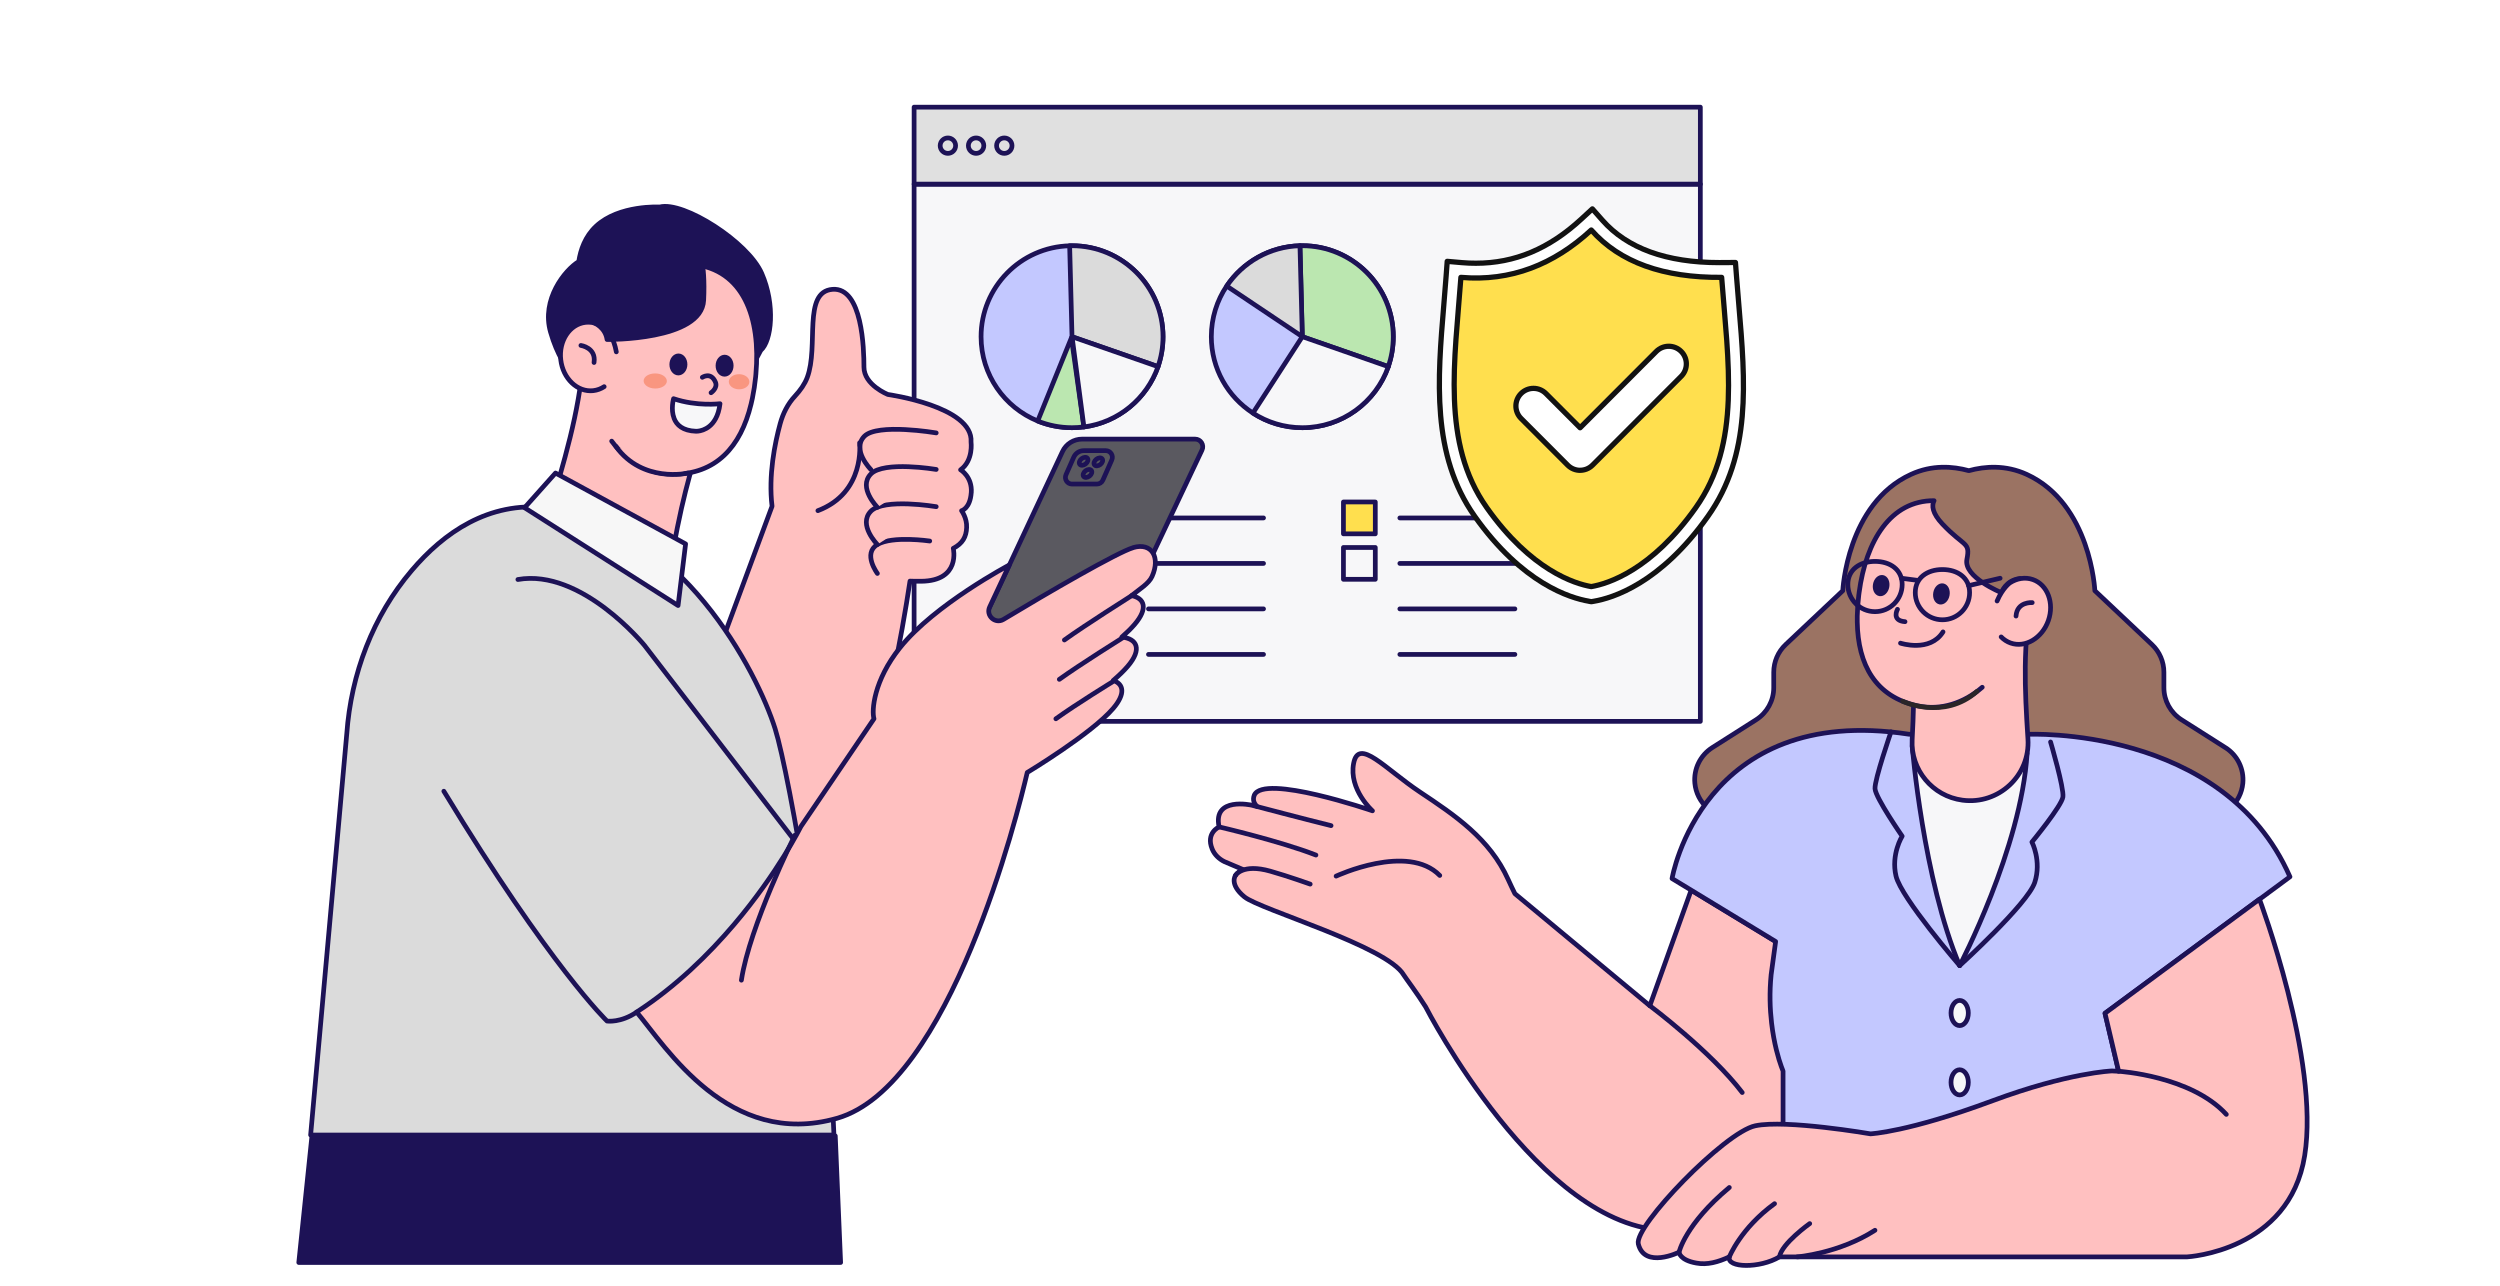 <svg width="700" height="360" viewBox="0 0 700 360" fill="none" xmlns="http://www.w3.org/2000/svg">
<path d="M623.091 209.327L610.834 201.537C607.76 199.589 605.892 196.197 605.892 192.553V188.234C605.892 185.305 604.686 182.496 602.553 180.482L586.561 165.404C586.561 165.404 585.434 141.024 567.468 132.823C561.571 130.133 555.795 130.544 551.276 131.789C546.745 130.544 540.981 130.12 535.085 132.823C517.118 141.024 515.979 165.404 515.979 165.404L499.986 180.482C497.853 182.496 496.647 185.292 496.647 188.234V192.553C496.647 196.197 494.779 199.589 491.705 201.537L479.449 209.327C476.07 211.474 474.189 215.33 474.56 219.305C475.076 224.777 479.661 228.95 485.16 228.95H617.393C622.892 228.95 627.476 224.777 627.993 219.305C628.364 215.316 626.483 211.461 623.104 209.327H623.091Z" fill="#9B7363" stroke="#1D1256" stroke-width="1.325" stroke-linecap="round" stroke-linejoin="round"/>
<path d="M497.177 263.611L473.526 249.249L461.946 281.618L424.17 250.229C423.561 248.997 422.938 247.698 422.289 246.267C417.122 234.793 407.343 228.274 397.565 221.755C387.786 215.236 380.406 206.425 379.015 213.739C377.61 221.066 384.288 227.029 384.288 227.029C384.288 227.029 353.748 216.548 351.19 222.669C350.687 224.008 351.151 225.001 352.025 225.863L350.488 225.452C350.488 225.452 339.491 222.961 341.346 231.547C341.346 231.547 337.556 233.19 339.411 237.721C340.047 239.298 341.332 240.53 342.869 241.272L348.116 243.498C347.189 243.856 346.473 244.399 345.943 245.115C345.943 245.115 344.088 247.566 348.448 251.13C352.807 254.694 388.436 264.95 393.06 273.019C393.391 273.602 396.863 278.199 399.168 281.909C399.46 282.479 431.246 344.104 466.822 344.488C502.57 344.873 526.433 286.414 526.433 286.414L497.164 263.625L497.177 263.611Z" fill="#FFC0C0" stroke="#1D1256" stroke-width="1.325" stroke-linecap="round" stroke-linejoin="round"/>
<path d="M641.177 245.487C622.534 203.008 567.627 205.605 567.627 205.605L534.475 205.578C476.454 196.74 468.173 245.99 468.173 245.99L497.177 263.626L495.918 272.901C495.415 277.949 495.587 282.533 496.038 286.416C496.713 292.259 498.025 296.565 498.754 298.579C498.847 298.857 498.939 299.096 499.019 299.281L499.165 299.665C499.218 299.811 499.257 299.877 499.257 299.877V321.634H598.327L589.409 283.726L641.19 245.5L641.177 245.487Z" fill="#C3C8FF" stroke="#1D1256" stroke-width="1.325" stroke-linecap="round" stroke-linejoin="round"/>
<path d="M535.416 208.916C535.416 208.916 538.503 246.294 548.706 270.369C548.706 270.369 565.931 237.575 567.587 210.97L535.416 208.916Z" fill="#F7F7F9" stroke="#1D1256" stroke-width="1.325" stroke-linecap="round" stroke-linejoin="round"/>
<path d="M535.628 186.829C535.628 186.829 536.198 192.726 535.403 207.075C534.939 215.542 541.087 222.935 549.487 224.048C559.637 225.387 568.488 217.119 567.825 206.903C566.885 192.553 566.394 180.417 568.965 167.034L535.615 186.829H535.628Z" fill="#FFC0C0" stroke="#1D1256" stroke-width="1.325" stroke-linecap="round" stroke-linejoin="round"/>
<path d="M555.026 192.435C549.912 196.847 543.459 199.033 536.9 197.629C525.161 195.098 520.219 186.194 520.033 174.163C520.02 173.607 520.02 173.037 520.033 172.467C520.073 170.546 520.219 168.572 520.47 166.531C520.484 166.412 520.497 166.293 520.523 166.174C520.537 166.107 520.55 166.015 520.55 165.935C522.484 151.374 529.374 140.138 541.538 140.191C540.849 141.529 540.968 143.636 543.923 146.763C550.071 153.255 551.714 151.625 550.733 156.62C549.726 161.602 560.405 165.948 560.405 165.948C560.405 165.948 561.532 162.45 565.613 161.973C566.05 165.18 566.023 168.598 565.586 172.123" fill="#FFC0C0"/>
<path d="M555.026 192.435C549.912 196.847 543.459 199.033 536.9 197.629C525.161 195.098 520.219 186.194 520.033 174.163C520.02 173.607 520.02 173.037 520.033 172.467C520.073 170.546 520.219 168.572 520.47 166.531C520.484 166.412 520.497 166.293 520.523 166.174C520.537 166.107 520.55 166.015 520.55 165.935C522.484 151.374 529.374 140.138 541.538 140.191C540.849 141.529 540.968 143.636 543.923 146.763C550.071 153.255 551.714 151.625 550.733 156.62C549.726 161.602 560.405 165.948 560.405 165.948C560.405 165.948 561.532 162.45 565.613 161.973C566.05 165.18 566.023 168.598 565.586 172.123" stroke="#1D1256" stroke-width="1.325" stroke-linecap="round" stroke-linejoin="round"/>
<path d="M532.143 180.086C532.143 180.086 540.358 182.789 544.042 176.933" stroke="#1D1256" stroke-width="1.325" stroke-linecap="round" stroke-linejoin="round"/>
<path d="M532.726 196.344C532.726 196.344 544.214 201.87 553.582 193.575" stroke="#2A2628" stroke-width="1.325" stroke-linecap="round" stroke-linejoin="round"/>
<path d="M525.094 163.67C524.869 164.929 525.399 166.081 526.3 166.254C527.201 166.413 528.115 165.525 528.341 164.266C528.566 163.007 528.036 161.855 527.135 161.682C526.234 161.523 525.32 162.411 525.094 163.67Z" fill="#1D1256" stroke="#1D1256" stroke-width="1.325" stroke-linecap="round" stroke-linejoin="round"/>
<path d="M541.975 166.002C541.75 167.261 542.28 168.413 543.181 168.586C544.082 168.745 544.996 167.857 545.221 166.598C545.446 165.34 544.916 164.187 544.015 164.015C543.114 163.856 542.2 164.743 541.975 166.002Z" fill="#1D1256" stroke="#1D1256" stroke-width="1.325" stroke-linecap="round" stroke-linejoin="round"/>
<path d="M560.326 178.337C561.055 179.092 561.956 179.688 562.976 180.046C567.083 181.49 571.813 178.668 573.536 173.765C575.258 168.863 573.311 163.709 569.203 162.278C567.044 161.523 564.712 161.933 562.737 163.219C562.737 163.219 560.71 164.676 559.186 168.28" fill="#FFC0C0"/>
<path d="M560.326 178.337C561.055 179.092 561.956 179.688 562.976 180.046C567.083 181.49 571.813 178.668 573.536 173.765C575.258 168.863 573.311 163.709 569.203 162.278C567.044 161.523 564.712 161.933 562.737 163.219C562.737 163.219 560.71 164.676 559.186 168.28" stroke="#1D1256" stroke-width="1.325" stroke-linecap="round" stroke-linejoin="round"/>
<path d="M569.018 168.732C569.018 168.732 564.778 168.387 564.486 172.495" stroke="#1D1256" stroke-width="1.325" stroke-linecap="round" stroke-linejoin="round"/>
<path d="M532.607 163.656C532.607 167.857 529.202 171.262 525.002 171.262C520.802 171.262 517.396 167.857 517.396 163.656C517.396 159.456 520.802 157.19 525.002 157.19C529.202 157.19 532.607 159.456 532.607 163.656Z" stroke="#1D1256" stroke-width="1.325" stroke-linecap="round" stroke-linejoin="round"/>
<path d="M551.488 165.936C551.488 170.136 548.083 173.541 543.883 173.541C539.683 173.541 536.277 170.136 536.277 165.936C536.277 161.735 539.683 159.47 543.883 159.47C548.083 159.47 551.488 161.735 551.488 165.936Z" stroke="#1D1256" stroke-width="1.325" stroke-linecap="round" stroke-linejoin="round"/>
<path d="M532.395 161.908L536.834 162.491" stroke="#1D1256" stroke-width="1.325" stroke-linecap="round" stroke-linejoin="round"/>
<path d="M551.223 163.975L560.034 161.908" stroke="#1D1256" stroke-width="1.325" stroke-linecap="round" stroke-linejoin="round"/>
<path d="M531.296 170.613C531.296 170.613 529.52 173.78 533.402 174.071" stroke="#1D1256" stroke-width="1.325" stroke-linecap="round" stroke-linejoin="round"/>
<path d="M632.657 251.769L589.396 283.714L593.212 299.958C592.603 299.919 591.993 299.879 591.357 299.866C591.357 299.866 579.273 300.276 557.862 308.226C534.171 317.024 523.73 317.475 523.73 317.475C523.73 317.475 500.013 313.407 491.467 315.222C482.92 317.037 457.507 343.299 458.726 348.294C460.449 355.356 470.121 350.626 470.121 350.626C470.121 350.626 470.32 352.852 474.997 353.66C477.978 354.23 481.065 353.395 484.206 351.924C483.437 355.051 492.752 355.21 498.251 351.924H612.425C612.425 351.924 641.044 350.374 645.311 323.57C649.577 296.765 632.644 251.769 632.644 251.769H632.657Z" fill="#FFC0C0" stroke="#1D1256" stroke-width="1.325" stroke-linecap="round" stroke-linejoin="round"/>
<path d="M470.121 350.638C470.121 350.638 471.83 342.807 484.206 332.499L470.121 350.638Z" fill="#FFC0C0"/>
<path d="M470.121 350.638C470.121 350.638 471.83 342.807 484.206 332.499" stroke="#1D1256" stroke-width="1.325" stroke-linecap="round" stroke-linejoin="round"/>
<path d="M484.219 351.924C484.219 351.924 487.386 343.908 496.872 337.031L484.219 351.924Z" fill="#FFC0C0"/>
<path d="M484.219 351.924C484.219 351.924 487.386 343.908 496.872 337.031" stroke="#1D1256" stroke-width="1.325" stroke-linecap="round" stroke-linejoin="round"/>
<path d="M503.246 351.925C503.246 351.925 514.919 350.971 524.989 344.479L503.246 351.925Z" fill="#FFC0C0"/>
<path d="M503.246 351.925C503.246 351.925 514.919 350.971 524.989 344.479" stroke="#1D1256" stroke-width="1.325" stroke-linecap="round" stroke-linejoin="round"/>
<path d="M506.717 342.607C506.717 342.607 498.847 348.199 498.25 351.922L506.717 342.607Z" fill="#FFC0C0"/>
<path d="M506.717 342.607C506.717 342.607 498.847 348.199 498.25 351.922" stroke="#1D1256" stroke-width="1.325" stroke-linecap="round" stroke-linejoin="round"/>
<path d="M593.225 299.957C593.225 299.957 613.445 301.202 623.369 312.028" stroke="#1D1256" stroke-width="1.325" stroke-linecap="round" stroke-linejoin="round"/>
<path d="M345.943 245.101C345.943 245.101 347.891 241.709 355.709 243.935C360.69 245.352 366.852 247.552 366.852 247.552" fill="#FFC0C0"/>
<path d="M345.943 245.101C345.943 245.101 347.891 241.709 355.709 243.935C360.69 245.352 366.852 247.552 366.852 247.552" stroke="#1D1256" stroke-width="1.325" stroke-linecap="round" stroke-linejoin="round"/>
<path d="M341.346 231.532C341.346 231.532 358.517 235.534 368.455 239.416L341.346 231.532Z" fill="#FFC0C0"/>
<path d="M341.346 231.532C341.346 231.532 358.517 235.534 368.455 239.416" stroke="#1D1256" stroke-width="1.325" stroke-linecap="round" stroke-linejoin="round"/>
<path d="M352.025 225.85C352.025 225.85 364.838 229.242 372.695 231.176L352.025 225.85Z" fill="#FFC0C0"/>
<path d="M352.025 225.85C352.025 225.85 364.838 229.242 372.695 231.176" stroke="#1D1256" stroke-width="1.325" stroke-linecap="round" stroke-linejoin="round"/>
<path d="M374.113 245.313C374.113 245.313 394.173 235.958 403.13 245.127L374.113 245.313Z" fill="#FFC0C0"/>
<path d="M374.113 245.313C374.113 245.313 394.173 235.958 403.13 245.127" stroke="#1D1256" stroke-width="1.325" stroke-linecap="round" stroke-linejoin="round"/>
<path d="M461.959 281.606C461.959 281.606 479.051 294.393 487.823 305.907" stroke="#1D1256" stroke-width="1.325" stroke-linecap="round" stroke-linejoin="round"/>
<path d="M548.706 270.369C548.706 270.369 532.342 251.448 530.885 245.313C529.44 239.179 532.607 234.13 532.607 234.13C532.607 234.13 525.134 223.358 525.002 220.828C524.856 218.31 529.48 204.928 529.48 204.928" stroke="#1D1256" stroke-width="1.325" stroke-linecap="round" stroke-linejoin="round"/>
<path d="M548.706 270.37C548.706 270.37 567.786 253.065 569.733 247.063C571.681 241.061 568.938 235.774 568.938 235.774C568.938 235.774 577.273 225.652 577.617 223.147C577.962 220.643 574.159 207.751 574.159 207.751" stroke="#1D1256" stroke-width="1.325" stroke-linecap="round" stroke-linejoin="round"/>
<path d="M551.131 283.646C551.131 285.593 550.044 287.17 548.706 287.17C547.368 287.17 546.281 285.593 546.281 283.646C546.281 281.698 547.368 280.121 548.706 280.121C550.044 280.121 551.131 281.698 551.131 283.646Z" fill="#F7F7F9" stroke="#1D1256" stroke-width="1.325" stroke-linecap="round" stroke-linejoin="round"/>
<path d="M551.131 303.057C551.131 305.004 550.044 306.581 548.706 306.581C547.368 306.581 546.281 305.004 546.281 303.057C546.281 301.109 547.368 299.532 548.706 299.532C550.044 299.532 551.131 301.109 551.131 303.057Z" fill="#F7F7F9" stroke="#1D1256" stroke-width="1.325" stroke-linecap="round" stroke-linejoin="round"/>
<g filter="url(#filter0_d_411_8011)">
<path d="M470.094 45.557H249.948V195.982H470.094V45.557Z" fill="#F7F7F9" stroke="#1D1256" stroke-width="1.325" stroke-linecap="round" stroke-linejoin="round"/>
<path d="M470.094 24H249.948V45.557H470.094V24Z" fill="#E0E0E0" stroke="#1D1256" stroke-width="1.325" stroke-linecap="round" stroke-linejoin="round"/>
<path d="M261.568 34.785C261.568 35.977 260.601 36.944 259.409 36.944C258.216 36.944 257.249 35.977 257.249 34.785C257.249 33.592 258.216 32.625 259.409 32.625C260.601 32.625 261.568 33.592 261.568 34.785Z" fill="#E0E0E0" stroke="#1D1256" stroke-width="1.325" stroke-linecap="round" stroke-linejoin="round"/>
<path d="M269.465 34.785C269.465 35.977 268.498 36.944 267.305 36.944C266.113 36.944 265.146 35.977 265.146 34.785C265.146 33.592 266.113 32.625 267.305 32.625C268.498 32.625 269.465 33.592 269.465 34.785Z" fill="#E0E0E0" stroke="#1D1256" stroke-width="1.325" stroke-linecap="round" stroke-linejoin="round"/>
<path d="M277.362 34.785C277.362 35.977 276.395 36.944 275.202 36.944C274.01 36.944 273.043 35.977 273.043 34.785C273.043 33.592 274.01 32.625 275.202 32.625C276.395 32.625 277.362 33.592 277.362 34.785Z" fill="#E0E0E0" stroke="#1D1256" stroke-width="1.325" stroke-linecap="round" stroke-linejoin="round"/>
<path d="M384.116 88.26C384.116 91.202 383.626 94.011 382.725 96.647C379.24 106.598 369.78 113.753 358.65 113.753C353.549 113.753 348.805 112.242 344.817 109.659C337.808 105.114 333.171 97.244 333.171 88.26C333.171 83.026 334.747 78.124 337.477 74.083C341.955 67.458 349.428 63.032 357.988 62.807C358.2 62.794 358.412 62.794 358.65 62.794C372.721 62.794 384.116 74.202 384.116 88.26Z" fill="#C3C8FF" stroke="#1D1256" stroke-width="1.325" stroke-linecap="round" stroke-linejoin="round"/>
<path d="M384.116 88.273C384.116 91.201 383.626 94.023 382.712 96.647L358.637 88.273L357.974 62.807C358.199 62.807 358.411 62.807 358.637 62.807C372.708 62.807 384.116 74.215 384.116 88.286V88.273Z" fill="#BBE7B0" stroke="#1D1256" stroke-width="1.325" stroke-linecap="round" stroke-linejoin="round"/>
<path d="M358.65 88.273L337.49 74.096C341.955 67.471 349.455 63.032 357.988 62.807L358.65 88.26V88.273Z" fill="#DBDBDB" stroke="#1D1256" stroke-width="1.325" stroke-linecap="round" stroke-linejoin="round"/>
<path d="M319.642 88.272C319.642 91.201 319.152 94.01 318.251 96.646C315.124 105.59 307.174 112.268 297.502 113.54C296.415 113.686 295.302 113.752 294.176 113.752C290.771 113.752 287.551 113.089 284.57 111.884C275.269 108.107 268.697 98.952 268.697 88.286C268.697 74.439 279.747 63.177 293.514 62.819H294.176C308.248 62.819 319.642 74.214 319.642 88.286V88.272Z" fill="#C3C8FF" stroke="#1D1256" stroke-width="1.325" stroke-linecap="round" stroke-linejoin="round"/>
<path d="M319.642 88.273C319.642 91.201 319.152 94.023 318.238 96.647L294.163 88.273L293.5 62.807C293.726 62.807 293.938 62.807 294.163 62.807C308.234 62.807 319.642 74.215 319.642 88.286V88.273Z" fill="#DBDBDB" stroke="#1D1256" stroke-width="1.325" stroke-linecap="round" stroke-linejoin="round"/>
<path d="M297.489 113.529C296.402 113.675 295.289 113.754 294.163 113.754C290.771 113.754 287.525 113.092 284.557 111.886L293.991 88.593L297.489 113.542V113.529Z" fill="#BBE7B0" stroke="#1D1256" stroke-width="1.325" stroke-linecap="round" stroke-linejoin="round"/>
<path d="M318.251 96.648C315.124 105.591 307.174 112.269 297.502 113.541L294.176 88.287L318.251 96.661V96.648Z" fill="#F7F7F9" stroke="#1D1256" stroke-width="1.325" stroke-linecap="round" stroke-linejoin="round"/>
<path d="M382.725 96.662C379.24 106.6 369.78 113.754 358.65 113.754C353.549 113.754 348.805 112.244 344.817 109.66L358.65 88.262L382.712 96.649H382.725V96.662Z" fill="#F7F7F9" stroke="#1D1256" stroke-width="1.325" stroke-linecap="round" stroke-linejoin="round"/>
<path d="M306.724 134.556H297.807V143.473H306.724V134.556Z" fill="#DBDBDB" stroke="#1D1256" stroke-width="1.325" stroke-linecap="round" stroke-linejoin="round"/>
<path d="M379.081 134.556H370.164V143.473H379.081V134.556Z" fill="#FFDF4E" stroke="#1D1256" stroke-width="1.325" stroke-linecap="round" stroke-linejoin="round"/>
<path d="M306.724 147.291H297.807V156.208H306.724V147.291Z" fill="#C3C8FF" stroke="#1D1256" stroke-width="1.325" stroke-linecap="round" stroke-linejoin="round"/>
<path d="M306.724 160.036H297.807V168.953H306.724V160.036Z" fill="#BBE7B0" stroke="#1D1256" stroke-width="1.325" stroke-linecap="round" stroke-linejoin="round"/>
<path d="M306.724 172.769H297.807V181.686H306.724V172.769Z" fill="#F7F7F9" stroke="#1D1256" stroke-width="1.325" stroke-linecap="round" stroke-linejoin="round"/>
<path d="M379.081 147.291H370.164V156.208H379.081V147.291Z" fill="#F7F7F9" stroke="#1D1256" stroke-width="1.325" stroke-linecap="round" stroke-linejoin="round"/>
<path d="M315.575 139.022H347.785" stroke="#1D1256" stroke-width="1.325" stroke-linecap="round" stroke-linejoin="round"/>
<path d="M315.575 151.755H347.785" stroke="#1D1256" stroke-width="1.325" stroke-linecap="round" stroke-linejoin="round"/>
<path d="M315.575 164.487H347.785" stroke="#1D1256" stroke-width="1.325" stroke-linecap="round" stroke-linejoin="round"/>
<path d="M315.575 177.235H347.785" stroke="#1D1256" stroke-width="1.325" stroke-linecap="round" stroke-linejoin="round"/>
<path d="M385.958 139.022H418.168" stroke="#1D1256" stroke-width="1.325" stroke-linecap="round" stroke-linejoin="round"/>
<path d="M385.958 151.755H418.168" stroke="#1D1256" stroke-width="1.325" stroke-linecap="round" stroke-linejoin="round"/>
<path d="M385.958 164.487H418.168" stroke="#1D1256" stroke-width="1.325" stroke-linecap="round" stroke-linejoin="round"/>
<path d="M385.958 177.235H418.168" stroke="#1D1256" stroke-width="1.325" stroke-linecap="round" stroke-linejoin="round"/>
</g>
<g clip-path="url(#clip0_411_8011)">
<path d="M271.956 137.962C272.274 133.483 268.962 131.549 268.962 131.549C272.605 128.899 271.89 123.745 271.89 123.745C272.605 113.807 248.61 110.455 248.61 110.455C248.61 110.455 241.906 107.805 241.906 102.784C241.906 97.762 241.482 80.378 233.108 81.014C224.654 81.69 229.331 96.94 226.019 105.712C225.33 107.54 224.098 109.289 222.587 110.919C220.573 113.079 219.235 115.768 218.453 118.617C216.943 124.142 215.128 133.126 216.174 141.751L201.083 182.508C185.594 205.059 175.683 255.024 210.53 257.595C236.963 259.543 250.028 194.327 254.798 162.713C255.738 162.752 256.745 162.766 257.898 162.752C269.121 162.66 266.921 153.531 266.921 153.531C269.531 152.179 270.565 150.311 270.658 147.701C270.79 145.09 269.24 142.997 269.24 142.997C269.24 142.997 271.625 142.414 271.943 137.962H271.956Z" fill="#FFC0C0" stroke="#1D1256" stroke-width="1.325" stroke-linecap="round" stroke-linejoin="round"/>
<path d="M245.668 160.565C245.668 160.565 241.482 154.987 245.668 152.469C249.855 149.952 260.323 151.489 260.323 151.489" fill="#FFC0C0"/>
<path d="M245.668 160.565C245.668 160.565 241.482 154.987 245.668 152.469C249.855 149.952 260.323 151.489 260.323 151.489" stroke="#1D1256" stroke-width="1.325" stroke-linecap="round" stroke-linejoin="round"/>
<path d="M245.669 152.469C245.669 152.469 240.183 146.944 243.814 143.168C247.444 139.392 262.138 141.869 262.138 141.869" fill="#FFC0C0"/>
<path d="M245.669 152.469C245.669 152.469 240.183 146.944 243.814 143.168C247.444 139.392 262.138 141.869 262.138 141.869" stroke="#1D1256" stroke-width="1.325" stroke-linecap="round" stroke-linejoin="round"/>
<path d="M245.669 142.043C245.669 142.043 240.183 136.518 243.814 132.742C247.444 128.966 262.138 131.444 262.138 131.444" fill="#FFC0C0"/>
<path d="M245.669 142.043C245.669 142.043 240.183 136.518 243.814 132.742C247.444 128.966 262.138 131.444 262.138 131.444" stroke="#1D1256" stroke-width="1.325" stroke-linecap="round" stroke-linejoin="round"/>
<path d="M243.853 131.481C243.853 131.481 238.368 125.956 241.998 122.18C245.629 118.404 262.138 121.213 262.138 121.213" fill="#FFC0C0"/>
<path d="M243.853 131.481C243.853 131.481 238.368 125.956 241.998 122.18C245.629 118.404 262.138 121.213 262.138 121.213" stroke="#1D1256" stroke-width="1.325" stroke-linecap="round" stroke-linejoin="round"/>
<path d="M240.686 123.997C240.686 123.997 242.382 137.896 229.013 142.984L240.686 123.997Z" fill="#FFC0C0"/>
<path d="M240.686 123.997C240.686 123.997 242.382 137.896 229.013 142.984" stroke="#1D1256" stroke-width="1.325" stroke-linecap="round" stroke-linejoin="round"/>
<path d="M154.152 92.978C151.528 83.889 158.14 75.621 162.049 73.236C162.539 70.03 163.811 66.214 166.898 63.339C173.351 57.31 184.732 57.959 184.732 57.959C191.357 56.223 209.47 67.764 213.286 76.562C217.115 85.36 216.095 95.403 212.994 98.133L206.542 110.309L166.116 110.415C166.116 110.415 165.56 109.21 164.738 107.341V108.666C164.738 108.666 157.822 105.738 154.152 92.978Z" fill="#1D1256" stroke="#1D1256" stroke-width="1.325" stroke-linecap="round" stroke-linejoin="round"/>
<path d="M195.491 125.202C195.491 125.202 191.304 137.459 188.601 153.491C187.011 162.938 180.453 163.654 170.913 162.792C159.385 161.732 151.687 150.404 154.973 139.314C159.597 123.732 163.162 110.455 163.652 95.072L195.478 125.216L195.491 125.202Z" fill="#FFC0C0" stroke="#1D1256" stroke-width="1.325" stroke-linecap="round" stroke-linejoin="round"/>
<path d="M171.271 123.519C175.378 129.071 181.314 132.715 188.177 132.781C200.46 132.914 207.403 125.136 210.291 113.171C210.424 112.615 210.556 112.045 210.676 111.475C211.073 109.554 211.378 107.553 211.59 105.447C211.603 105.327 211.616 105.208 211.616 105.076C211.616 104.996 211.63 104.903 211.643 104.837C213.087 88.884 208.065 75.436 194.021 74.031C176.451 72.296 166.951 84.631 165.335 100.849" fill="#FFC0C0"/>
<path d="M171.271 123.519C175.378 129.071 181.314 132.715 188.177 132.781C200.46 132.914 207.403 125.136 210.291 113.171C210.424 112.615 210.556 112.045 210.676 111.475C211.073 109.554 211.378 107.553 211.59 105.447C211.603 105.327 211.616 105.208 211.616 105.076C211.616 104.996 211.63 104.903 211.643 104.837C213.087 88.884 208.065 75.436 194.021 74.031C176.451 72.296 166.951 84.631 165.335 100.849" stroke="#1D1256" stroke-width="1.325" stroke-linecap="round" stroke-linejoin="round"/>
<path d="M192.629 132.464C192.629 132.464 179.923 135.379 172.45 125.004L192.629 132.464Z" fill="#FFC0C0"/>
<path d="M192.629 132.464C192.629 132.464 179.923 135.379 172.45 125.004" stroke="#1D1256" stroke-width="1.325" stroke-linecap="round" stroke-linejoin="round"/>
<path d="M169.164 108.269C168.263 108.865 167.242 109.249 166.13 109.382C161.704 109.885 157.623 106.016 157.014 100.743C156.404 95.456 159.505 90.766 163.93 90.262C166.262 89.997 168.488 90.938 170.171 92.66C170.171 92.66 171.867 94.568 172.569 98.517" fill="#FFC0C0"/>
<path d="M169.164 108.269C168.263 108.865 167.242 109.249 166.13 109.382C161.704 109.885 157.623 106.016 157.014 100.743C156.404 95.456 159.505 90.766 163.93 90.262C166.262 89.997 168.488 90.938 170.171 92.66C170.171 92.66 171.867 94.568 172.569 98.517" stroke="#1D1256" stroke-width="1.325" stroke-linecap="round" stroke-linejoin="round"/>
<path d="M162.658 96.728C162.658 96.728 166.964 97.338 166.328 101.498L162.658 96.728Z" fill="#FFC0C0"/>
<path d="M162.658 96.728C162.658 96.728 166.964 97.338 166.328 101.498" stroke="#1D1256" stroke-width="1.325" stroke-linecap="round" stroke-linejoin="round"/>
<path d="M169.972 95.059C169.972 95.059 196.485 95.391 197.028 84.062C197.571 72.733 195.491 70.004 195.491 70.004L172.582 73.886L164.765 82.87L166.395 89.137V90.422C166.395 90.422 169.508 91.667 169.972 95.059Z" fill="#1D1256" stroke="#1D1256" stroke-width="1.325" stroke-linecap="round" stroke-linejoin="round"/>
<path d="M233.505 317.802H86.975L97.098 205.456C98.304 188.708 104.399 172.517 115.277 159.731C124.234 149.184 136.781 140.346 153.171 142.162C190.629 146.322 212.04 188.192 217.022 204.012C221.103 216.917 232.114 281.086 233.505 317.815V317.802Z" fill="#DBDBDB" stroke="#1D1256" stroke-width="1.325" stroke-linecap="round" stroke-linejoin="round"/>
<path d="M87.346 318.054L83.662 353.497H235.373L233.876 318.054H87.346Z" fill="#1D1256" stroke="#1D1256" stroke-width="1.325" stroke-linecap="round" stroke-linejoin="round"/>
<path d="M146.877 142.161L155.543 132.449L191.967 152.298L189.86 169.549L146.877 142.161Z" fill="#F7F7F7" stroke="#1D1256" stroke-width="1.325" stroke-linecap="round" stroke-linejoin="round"/>
<path d="M124.273 221.542C154.178 270.818 169.972 285.897 169.972 285.897C169.972 285.897 173.801 286.453 178.266 283.392" stroke="#1D1256" stroke-width="1.325" stroke-linecap="round" stroke-linejoin="round"/>
<path d="M187.939 102.028C187.925 103.446 188.813 104.599 189.926 104.612C191.039 104.612 191.953 103.486 191.967 102.068C191.98 100.65 191.092 99.498 189.979 99.484C188.866 99.484 187.952 100.611 187.939 102.028Z" fill="#1D1256" stroke="#1D1256" stroke-width="0.994" stroke-linecap="round" stroke-linejoin="round"/>
<path d="M200.871 102.372C200.857 103.79 201.745 104.943 202.858 104.956C203.971 104.969 204.885 103.83 204.899 102.412C204.912 100.994 204.024 99.841 202.911 99.828C201.798 99.828 200.884 100.954 200.871 102.372Z" fill="#1D1256" stroke="#1D1256" stroke-width="0.994" stroke-linecap="round" stroke-linejoin="round"/>
<path d="M196.657 105.647C196.657 105.647 199.042 104.044 200.314 106.972C201.043 108.655 199.095 109.966 199.095 109.966" stroke="#1D1256" stroke-width="1.325" stroke-linecap="round" stroke-linejoin="round"/>
<path d="M180.214 106.639C180.214 107.805 181.645 108.772 183.447 108.785C185.249 108.799 186.707 107.871 186.72 106.705C186.72 105.539 185.289 104.572 183.487 104.559C181.685 104.545 180.227 105.473 180.214 106.639Z" fill="#F99680"/>
<path d="M204.064 106.865C204.064 108.031 205.336 108.998 206.926 109.012C208.516 109.025 209.814 108.097 209.828 106.918C209.828 105.752 208.556 104.785 206.966 104.772C205.376 104.758 204.077 105.686 204.064 106.865Z" fill="#F99680"/>
<path d="M188.734 117.133C189.449 118.988 191.159 120.631 194.895 120.751C194.895 120.751 198.366 120.91 200.354 117.253C200.937 116.206 201.387 114.828 201.599 113.039C201.599 113.039 195.16 113.861 188.601 111.635C188.601 111.635 187.753 114.589 188.747 117.133H188.734Z" fill="#F7F7F9" stroke="#1D1256" stroke-width="1.325" stroke-linecap="round" stroke-linejoin="round"/>
<path d="M222.534 235.44L180.44 180.692C180.44 180.692 162.857 159.134 145.009 162.261" stroke="#1D1256" stroke-width="1.325" stroke-linecap="round" stroke-linejoin="round"/>
<path d="M260.628 205.152L297.502 126.422C298.496 124.302 300.629 122.95 302.974 122.95H334.628C336.205 122.95 337.238 124.593 336.563 126.011L299.132 205.166H260.628V205.152Z" fill="#5A5960" stroke="#1D1256" stroke-width="1.325" stroke-linecap="round" stroke-linejoin="round"/>
<path d="M317.297 153.344C312.925 154.616 293.421 165.918 280.979 173.431C278.674 174.822 275.971 172.384 277.11 169.946L282.609 158.194C282.609 158.194 261.648 169.284 252.015 181.328C244.608 190.589 244.039 199.003 244.714 201.256L224.257 231.425C224.257 231.425 217.83 244.371 205.588 258.8C198.419 267.24 189.277 276.223 178.253 283.378C186.455 293.13 204.09 321.763 234.353 313.124C266.06 304.088 285.007 227.543 287.631 216.294C287.631 216.294 305.651 205.443 311.692 198.354C315.23 194.207 314.607 191.517 311.706 190.523C313.282 189.172 314.687 187.82 315.76 186.561C319.894 181.725 318.344 178.85 314.117 178.373C315.495 177.167 316.727 175.962 317.695 174.835C321.564 170.304 320.451 167.495 316.833 166.766C319.086 164.951 321.656 163.44 322.571 161.413C324.969 156.1 322.571 151.794 317.271 153.331L317.297 153.344Z" fill="#FFC0C0" stroke="#1D1256" stroke-width="1.325" stroke-linecap="round" stroke-linejoin="round"/>
<path d="M316.86 166.78C316.86 166.78 303.663 175.128 298.032 179.195" stroke="#1D1256" stroke-width="1.325" stroke-linecap="round" stroke-linejoin="round"/>
<path d="M314.462 178.506C314.462 178.506 302.245 186.151 296.614 190.219" stroke="#1D1256" stroke-width="1.325" stroke-linecap="round" stroke-linejoin="round"/>
<path d="M311.494 190.923C311.494 190.923 301.278 197.19 295.647 201.258" stroke="#1D1256" stroke-width="1.325" stroke-linecap="round" stroke-linejoin="round"/>
<path d="M222.547 233.879C222.547 233.879 209.881 259.292 207.588 274.45" stroke="#1D1256" stroke-width="1.325" stroke-linecap="round" stroke-linejoin="round"/>
<path d="M303.478 126.183H309.612C310.95 126.183 311.838 127.561 311.308 128.78L308.804 134.437C308.512 135.113 307.85 135.537 307.108 135.537H300.165C298.827 135.537 297.939 134.159 298.469 132.94L300.642 128.024C301.132 126.898 302.245 126.183 303.478 126.183Z" fill="#5A5960" stroke="#1D1256" stroke-width="1.325" stroke-linecap="round" stroke-linejoin="round"/>
<path d="M303.981 129.894C303.385 130.358 302.643 130.411 302.338 130.013C302.033 129.616 302.245 128.9 302.842 128.437C303.438 127.973 304.18 127.92 304.485 128.317C304.803 128.715 304.577 129.43 303.981 129.894Z" fill="#5A5960" stroke="#1D1256" stroke-width="1.325" stroke-linecap="round" stroke-linejoin="round"/>
<path d="M308.102 130.052C307.506 130.516 306.764 130.569 306.459 130.172C306.141 129.774 306.366 129.059 306.962 128.595C307.559 128.131 308.301 128.078 308.605 128.476C308.923 128.873 308.698 129.589 308.102 130.052Z" fill="#5A5960" stroke="#1D1256" stroke-width="1.325" stroke-linecap="round" stroke-linejoin="round"/>
<path d="M305.068 133.297C304.471 133.761 303.729 133.814 303.425 133.417C303.107 133.019 303.332 132.304 303.928 131.84C304.524 131.376 305.266 131.323 305.571 131.721C305.889 132.118 305.664 132.834 305.068 133.297Z" fill="#5A5960" stroke="#1D1256" stroke-width="1.325" stroke-linecap="round" stroke-linejoin="round"/>
</g>
<g filter="url(#filter1_d_411_8011)">
<path d="M438.868 162.339C433.71 161.471 420.248 157.409 406.905 138.541C394.752 121.351 396.53 100.128 398.249 79.612C398.484 76.874 398.705 74.122 398.91 71.37L399.219 67.175L403.407 67.543C404.7 67.661 405.994 67.705 407.258 67.705C418.103 67.705 427.743 63.673 436.752 55.357L439.867 52.487L442.674 55.666C449.61 63.54 460.603 67.529 475.372 67.529L479.927 67.499L480.221 71.37C480.427 74.093 480.662 76.801 480.883 79.494C482.705 100.982 484.439 121.292 472.227 138.556C458.883 157.424 445.437 161.486 440.264 162.354L439.573 162.472L438.883 162.354L438.868 162.339Z" fill="white" stroke="#121212" stroke-width="1.472" stroke-linecap="round" stroke-linejoin="round"/>
<path d="M468.817 136.142C456.429 153.67 444.158 157.467 439.558 158.248C434.959 157.467 422.688 153.67 410.299 136.142C397.499 118.039 401.364 94.918 403.054 71.664C417.045 72.871 429.095 68.058 439.558 58.403C447.538 67.455 459.78 71.796 476.062 71.664C477.855 95.55 481.617 118.024 468.817 136.142Z" fill="#FFDF4E"/>
<path d="M468.817 136.142C456.429 153.67 444.158 157.468 439.558 158.248C434.959 157.468 422.688 153.67 410.299 136.142C397.499 118.039 401.364 94.918 403.054 71.664C417.045 72.871 429.095 68.058 439.558 58.403C447.538 67.455 459.78 71.796 476.062 71.664C477.855 95.55 481.617 118.024 468.817 136.142Z" stroke="#121212" stroke-width="1.472" stroke-linecap="round" stroke-linejoin="round"/>
<path d="M436.443 125.693C435.179 125.693 433.915 125.208 432.96 124.251L419.896 111.167C417.97 109.239 417.97 106.119 419.896 104.191C421.821 102.263 424.936 102.263 426.861 104.191L436.428 113.772L457.766 92.402C459.691 90.474 462.807 90.474 464.732 92.402C466.657 94.33 466.657 97.45 464.732 99.378L439.911 124.236C438.956 125.193 437.692 125.679 436.428 125.679L436.443 125.693Z" fill="white" stroke="#121212" stroke-width="1.472" stroke-linecap="round" stroke-linejoin="round"/>
</g>
<defs>
<filter id="filter0_d_411_8011" x="249.286" y="23.338" width="227.471" height="179.307" filterUnits="userSpaceOnUse" color-interpolation-filters="sRGB">
<feFlood flood-opacity="0" result="BackgroundImageFix"/>
<feColorMatrix in="SourceAlpha" type="matrix" values="0 0 0 0 0 0 0 0 0 0 0 0 0 0 0 0 0 0 127 0" result="hardAlpha"/>
<feOffset dx="6" dy="6"/>
<feComposite in2="hardAlpha" operator="out"/>
<feColorMatrix type="matrix" values="0 0 0 0 0 0 0 0 0 0 0 0 0 0 0 0 0 0 0.25 0"/>
<feBlend mode="normal" in2="BackgroundImageFix" result="effect1_dropShadow_411_8011"/>
<feBlend mode="normal" in="SourceGraphic" in2="effect1_dropShadow_411_8011" result="shape"/>
</filter>
<filter id="filter1_d_411_8011" x="396.285" y="51.751" width="92.623" height="117.457" filterUnits="userSpaceOnUse" color-interpolation-filters="sRGB">
<feFlood flood-opacity="0" result="BackgroundImageFix"/>
<feColorMatrix in="SourceAlpha" type="matrix" values="0 0 0 0 0 0 0 0 0 0 0 0 0 0 0 0 0 0 127 0" result="hardAlpha"/>
<feOffset dx="6" dy="6"/>
<feComposite in2="hardAlpha" operator="out"/>
<feColorMatrix type="matrix" values="0 0 0 0 0 0 0 0 0 0 0 0 0 0 0 0 0 0 0.25 0"/>
<feBlend mode="normal" in2="BackgroundImageFix" result="effect1_dropShadow_411_8011"/>
<feBlend mode="normal" in="SourceGraphic" in2="effect1_dropShadow_411_8011" result="shape"/>
</filter>
<clipPath id="clip0_411_8011">
<rect width="254.437" height="297.035" fill="white" transform="translate(83 57.125)"/>
</clipPath>
</defs>
</svg>
